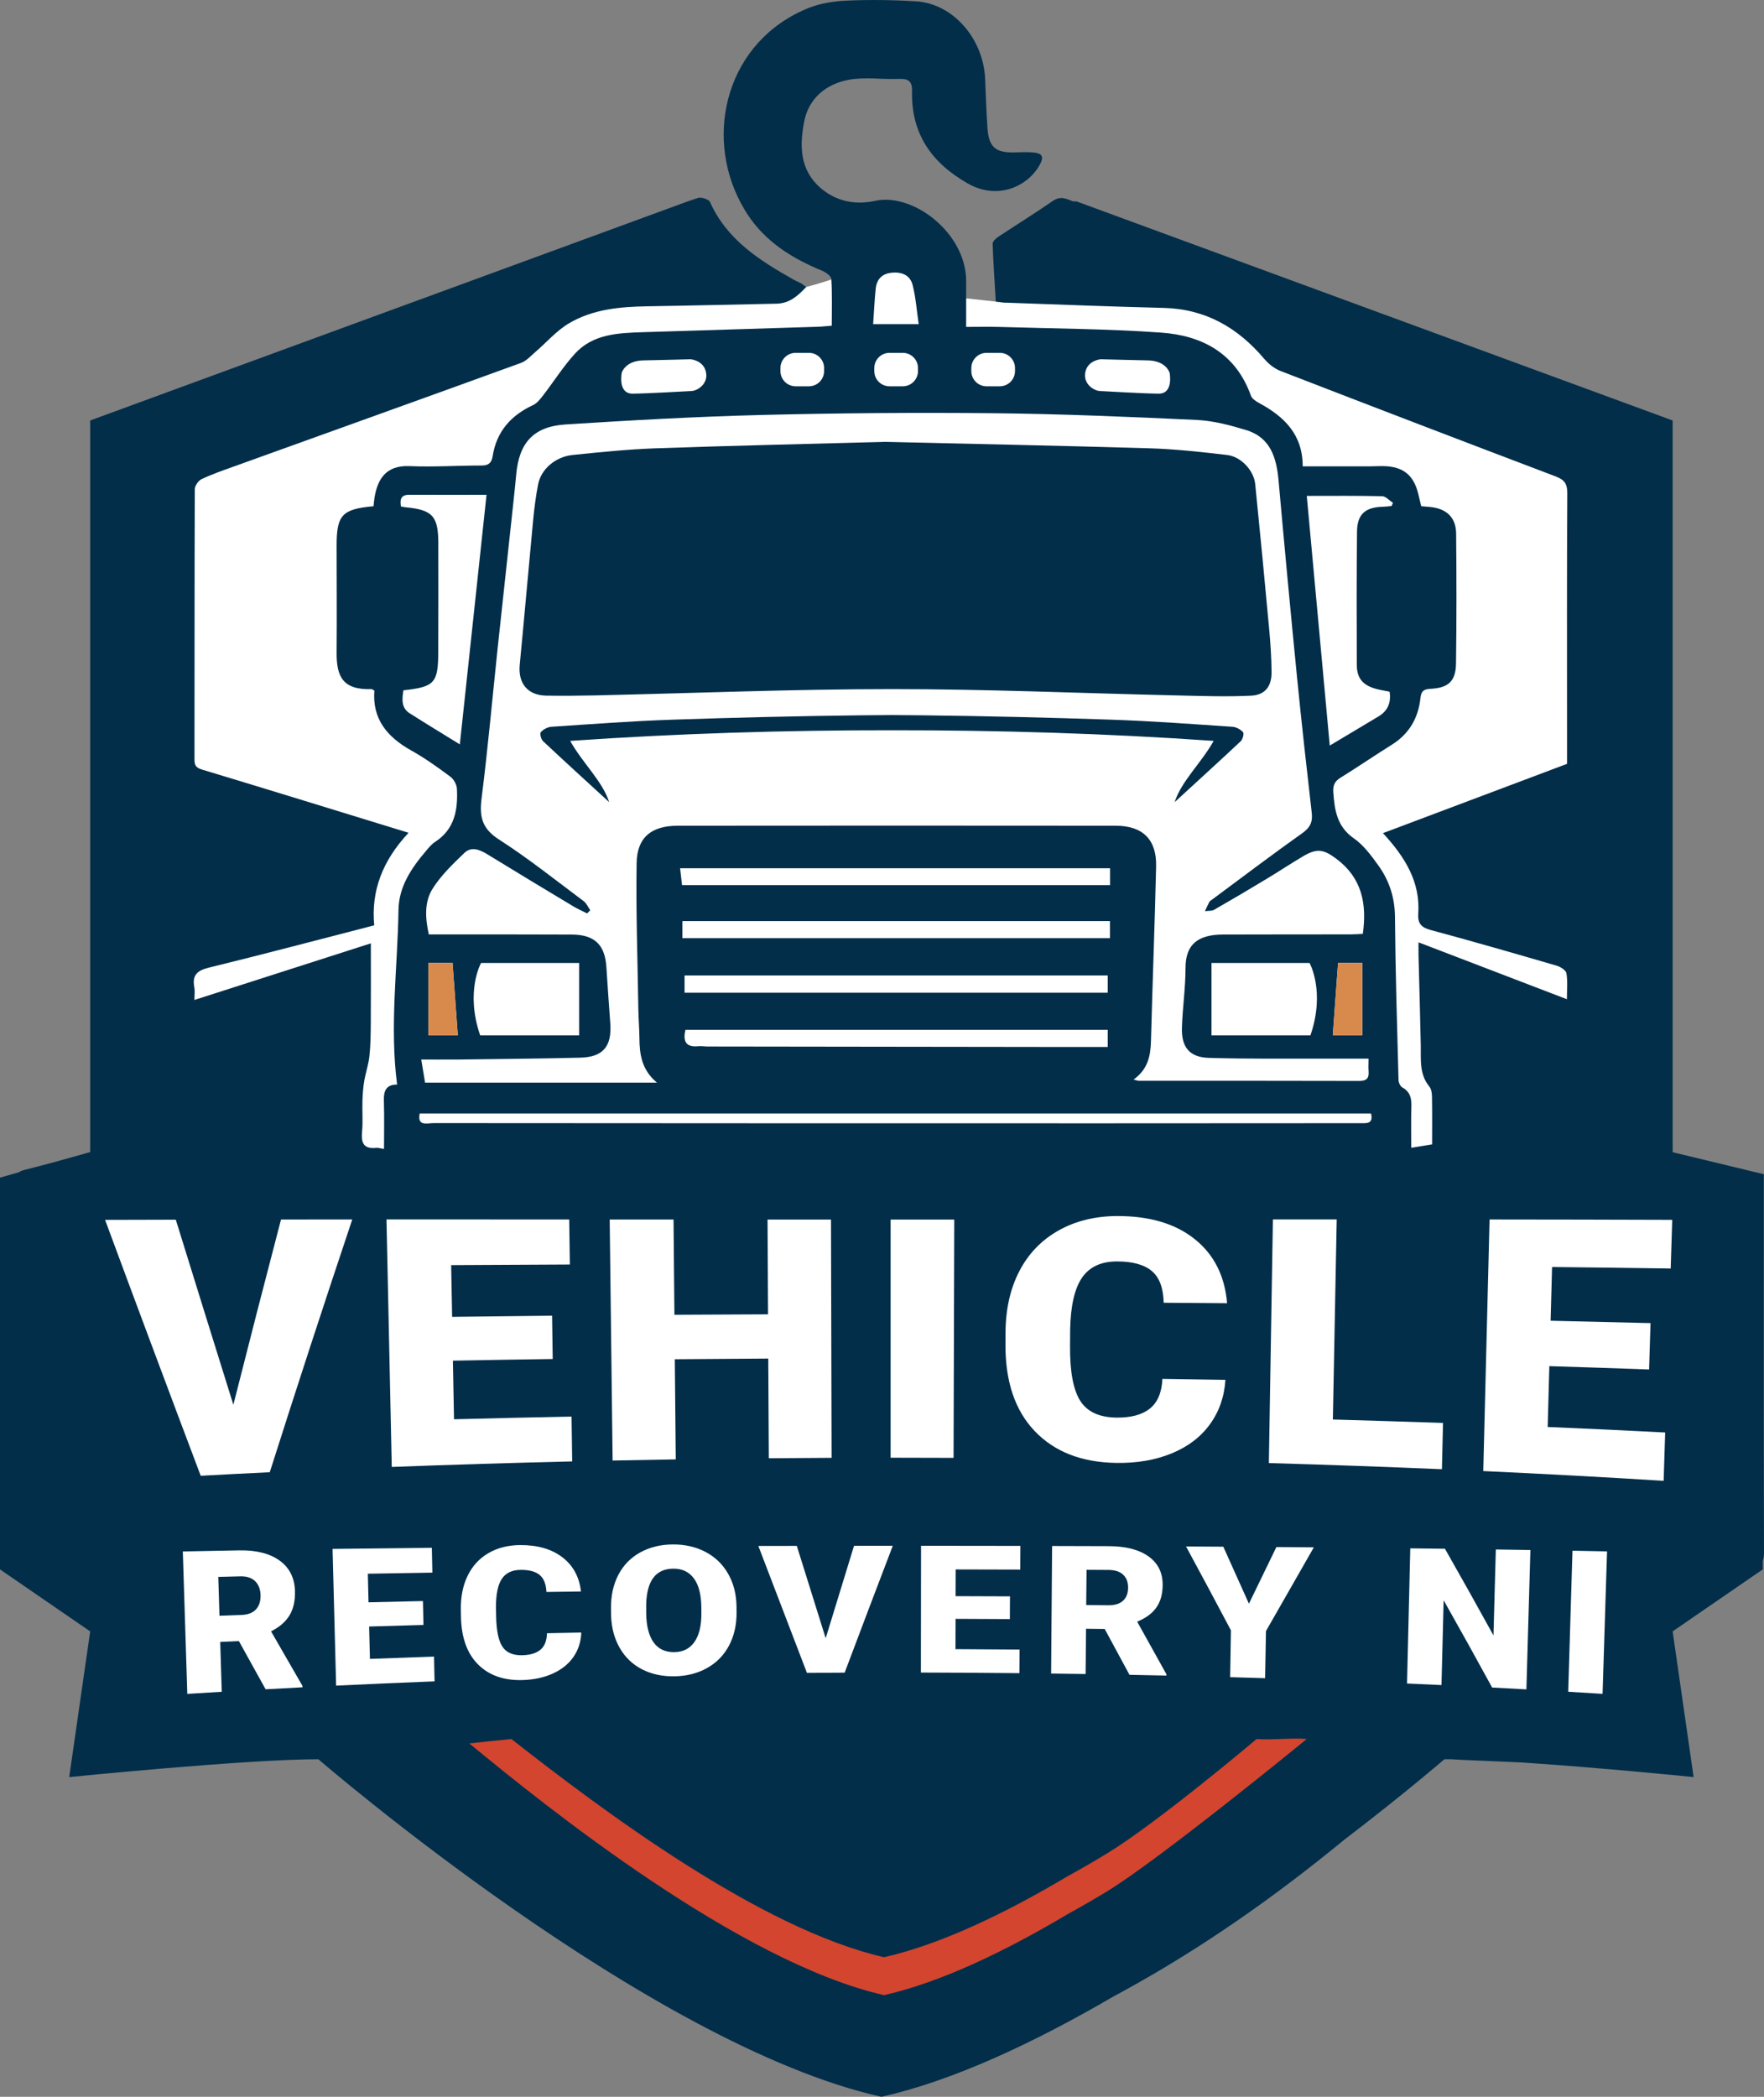 <svg width="239" height="284" viewBox="0 0 239 284" fill="none" xmlns="http://www.w3.org/2000/svg">
<rect x="0" y="0" width="239" height="284" fill="#808080" stroke="none"/>
<g clip-path="url(#clip0_24_16)">
<path d="M19.715 60.127L94.515 26.816C94.515 26.816 102.799 40.579 109.231 38.878C115.664 37.177 124.374 33.354 124.374 33.354L127.151 36.915L130.901 40.411L136.18 40.991L146.995 33.354L214.652 60.123L217.119 155.382L191.2 155.46L52.015 155.619L43.133 155.919H18.363L19.715 60.123V60.127Z" fill="white"/>
<path d="M80.587 94.19C93.99 93.889 107.397 93.339 120.8 93.335C133.669 93.331 146.539 93.898 159.412 94.19C162.771 94.267 166.137 94.388 169.487 94.228C171.425 94.138 172.303 92.948 172.281 91.003C172.26 89.091 172.139 87.171 171.963 85.268C171.356 78.696 170.731 72.129 170.064 65.561C169.879 63.722 168.135 61.841 166.262 61.626C162.766 61.218 159.257 60.823 155.744 60.72C143.409 60.355 131.069 60.11 119.823 59.848C108.736 60.153 98.747 60.372 88.763 60.724C85.034 60.857 81.31 61.244 77.594 61.622C75.256 61.858 73.306 63.551 72.91 65.591C72.596 67.206 72.385 68.851 72.23 70.492C71.61 77.008 71.046 83.533 70.417 90.045C70.176 92.558 71.489 94.181 74.016 94.22C76.208 94.254 78.399 94.237 80.591 94.19H80.587Z" fill="#022E4A"/>
<path d="M164.437 100.35C162.71 103.416 160.084 105.766 159.15 108.644C162.026 106.002 165.091 103.223 168.105 100.392C168.376 100.135 168.579 99.357 168.415 99.168C168.079 98.79 167.481 98.472 166.973 98.438C161.539 98.073 156.101 97.665 150.663 97.48C142.173 97.192 133.678 96.986 125.188 96.887C123.737 96.87 122.29 96.857 120.843 96.849C119.392 96.857 117.946 96.87 116.499 96.887C108.004 96.986 99.514 97.192 91.023 97.48C85.581 97.665 80.147 98.077 74.714 98.438C74.206 98.468 73.607 98.79 73.272 99.168C73.104 99.357 73.306 100.139 73.582 100.392C76.595 103.223 79.661 106.007 82.537 108.644C81.603 105.766 78.972 103.416 77.25 100.35C91.802 99.34 106.329 98.898 120.848 98.911C135.366 98.898 149.893 99.34 164.445 100.35H164.437Z" fill="#022E4A"/>
<path d="M191.622 155.919L191.209 155.739C191.209 153.651 191.166 151.74 191.226 149.828C191.256 148.729 191.041 147.865 189.99 147.281C189.71 147.127 189.491 146.62 189.482 146.263C189.288 138.909 189.06 131.556 189 124.202C188.983 121.573 188.229 119.267 186.739 117.205C185.779 115.873 184.746 114.464 183.428 113.549C181.147 111.964 180.819 109.744 180.647 107.321C180.583 106.423 180.798 105.848 181.59 105.358C183.945 103.898 186.236 102.33 188.587 100.861C190.933 99.392 192.164 97.24 192.449 94.568C192.556 93.58 192.909 93.344 193.818 93.296C196.233 93.176 197.236 92.274 197.271 89.864C197.353 84.001 197.344 78.138 197.288 72.275C197.266 70.088 195.996 68.894 193.792 68.671C193.374 68.628 192.957 68.598 192.556 68.563C192.414 67.975 192.289 67.46 192.169 66.94C191.549 64.341 190.102 63.177 187.415 63.134C186.83 63.121 186.24 63.164 185.654 63.164C182.623 63.164 179.592 63.164 176.501 63.164C176.505 58.834 173.986 56.429 170.62 54.603C170.176 54.363 169.634 54.015 169.483 53.594C167.442 47.877 162.913 45.45 157.328 45.05C150.035 44.531 142.707 44.505 135.392 44.282C134.014 44.239 132.632 44.277 130.901 44.277C130.901 42.082 130.901 40.081 130.901 38.075C130.897 33.277 127.013 29.046 122.914 27.594C121.446 27.07 119.948 26.902 118.592 27.199C115.995 27.761 113.39 27.358 111.212 25.489C108.327 23.015 108.336 19.75 108.947 16.516C109.546 13.337 111.896 11.396 114.958 10.812C117.158 10.395 119.5 10.781 121.773 10.691C123.039 10.644 123.603 10.945 123.569 12.345C123.435 18.088 126.199 22.061 131.142 24.862C135.198 27.156 139.228 25.236 140.838 22.383C141.497 21.215 141.234 20.738 139.9 20.644C139.103 20.588 138.302 20.614 137.506 20.64C134.909 20.717 133.984 19.956 133.794 17.405C133.631 15.18 133.575 12.942 133.476 10.713C133.243 5.24 129.136 0.507 124.15 0.185C121.063 -0.013 117.954 -0.052 114.863 0.077C113.085 0.15 111.212 0.421 109.571 1.074C98.528 5.502 95.307 18.101 100.409 27.568C100.668 28.041 100.939 28.513 101.236 28.973C103.694 32.753 107.315 34.999 111.393 36.67C111.892 36.876 112.607 37.392 112.633 37.795C112.762 39.857 112.693 41.928 112.693 44.114C111.901 44.174 111.328 44.247 110.751 44.26C102.846 44.509 94.945 44.741 87.041 44.995C83.708 45.102 80.315 45.244 77.878 47.924C76.285 49.681 75.007 51.721 73.547 53.602C73.181 54.079 72.759 54.612 72.243 54.857C69.224 56.253 67.27 58.452 66.749 61.79C66.615 62.649 66.219 63.052 65.285 63.052C62.026 63.052 58.762 63.272 55.507 63.134C52.269 62.992 51.167 64.908 50.745 67.369C50.676 67.769 50.655 68.181 50.611 68.568C46.336 68.95 45.604 69.753 45.608 73.95C45.613 78.748 45.651 83.55 45.608 88.348C45.578 91.681 46.457 93.46 50.345 93.339C50.431 93.339 50.525 93.434 50.723 93.541C50.418 97.377 52.463 99.83 55.701 101.638C57.556 102.673 59.304 103.928 61.014 105.195C61.474 105.534 61.875 106.256 61.905 106.827C62.056 109.671 61.612 112.317 58.934 114.043C58.452 114.353 58.073 114.838 57.694 115.285C55.727 117.596 54.039 120.096 53.991 123.231C53.871 131.088 52.773 138.931 53.802 146.899C52.261 146.899 51.968 147.81 52.011 149.115C52.08 151.345 52.028 153.578 52.028 155.898H191.213L191.626 155.919H191.622ZM187.265 67.21C187.76 67.219 188.242 67.795 188.733 68.108C188.668 68.254 188.599 68.396 188.539 68.538C188.143 68.572 187.747 68.632 187.351 68.641C184.979 68.697 183.885 69.642 183.859 72.004C183.794 78.022 183.803 84.04 183.829 90.058C183.838 91.905 184.677 92.841 186.503 93.322C187.062 93.468 187.635 93.558 188.272 93.687C188.496 95.135 188.053 96.269 186.761 97.042C184.63 98.314 182.503 99.585 180.165 100.985C179.127 89.675 178.107 78.597 177.052 67.167C180.565 67.167 183.919 67.129 187.265 67.21ZM147.051 50.381C147.408 48.77 149.156 48.658 149.156 48.658C149.156 48.658 152.993 48.766 155.507 48.813C158.026 48.856 158.469 50.501 158.469 50.501C158.469 50.501 159.033 53.332 156.988 53.319C154.943 53.306 149.82 53.001 149.019 52.962C148.218 52.928 146.702 51.992 147.055 50.381H147.051ZM131.603 49.848C131.603 48.71 132.529 47.791 133.665 47.791H135.456C136.597 47.791 137.519 48.714 137.519 49.848V50.265C137.519 51.403 136.593 52.322 135.456 52.322H133.665C132.524 52.322 131.603 51.399 131.603 50.265V49.848ZM118.643 39.14C118.768 37.89 119.431 37.095 120.753 36.945C122.144 36.786 123.302 37.241 123.651 38.607C124.077 40.278 124.197 42.022 124.473 43.904H118.299C118.419 42.203 118.488 40.665 118.643 39.14ZM124.374 49.848V50.265C124.374 51.403 123.448 52.322 122.311 52.322H120.52C119.379 52.322 118.458 51.399 118.458 50.265V49.848C118.458 48.71 119.384 47.791 120.52 47.791H122.311C123.452 47.791 124.374 48.714 124.374 49.848ZM105.74 49.848C105.74 48.71 106.665 47.791 107.802 47.791H109.593C110.734 47.791 111.655 48.714 111.655 49.848V50.265C111.655 51.403 110.73 52.322 109.593 52.322H107.802C106.661 52.322 105.74 51.399 105.74 50.265V49.848ZM84.233 50.505C84.233 50.505 84.672 48.856 87.191 48.813C89.71 48.77 93.542 48.658 93.542 48.658C93.542 48.658 95.294 48.77 95.647 50.381C96.005 51.992 94.485 52.932 93.684 52.962C92.883 52.997 87.76 53.306 85.715 53.319C83.669 53.332 84.238 50.505 84.238 50.505H84.233ZM55.52 96.625C54.323 95.861 54.478 94.667 54.659 93.498C58.904 93.034 59.369 92.519 59.378 88.232C59.391 83.331 59.403 78.426 59.386 73.52C59.373 69.899 58.577 69.053 54.969 68.71C54.762 68.692 54.564 68.641 54.323 68.602C54.159 67.614 54.331 67.004 55.477 67.013C58.943 67.03 62.409 67.017 65.918 67.017C64.716 78.288 63.524 89.418 62.301 100.822C60.006 99.404 57.746 98.039 55.52 96.617V96.625ZM61.634 143.514C67.3 143.437 72.957 143.394 78.619 143.256C81.706 143.179 82.903 141.732 82.688 138.643C82.507 136.092 82.317 133.544 82.158 130.993C81.964 127.96 80.565 126.595 77.469 126.582C71.592 126.552 65.707 126.564 59.83 126.564H58.099C57.617 124.387 57.466 122.183 58.62 120.358C59.756 118.558 61.367 117.016 62.921 115.521C63.86 114.623 64.988 115.074 66.017 115.701C69.874 118.068 73.749 120.405 77.629 122.733C78.24 123.102 78.903 123.39 79.54 123.717C79.687 123.575 79.833 123.433 79.975 123.291C79.678 122.87 79.459 122.333 79.062 122.041C75.261 119.206 71.549 116.234 67.562 113.678C65.272 112.205 64.94 110.564 65.25 108.116C66.099 101.41 66.697 94.68 67.407 87.962C68.114 81.347 68.837 74.736 69.547 68.125C69.685 66.854 69.823 65.587 69.935 64.311C70.318 59.986 72.264 57.769 76.634 57.49C85.473 56.923 94.326 56.429 103.178 56.206C113.649 55.948 124.124 55.862 134.595 55.969C143.783 56.064 152.963 56.45 162.142 56.88C164.394 56.987 166.663 57.589 168.837 58.25C172.165 59.264 172.957 62.034 173.233 65.131C174.03 74.04 174.86 82.945 175.743 91.845C176.346 97.936 177.03 104.018 177.724 110.092C177.866 111.333 177.517 112.093 176.445 112.849C175.928 113.214 175.416 113.584 174.904 113.953C174.391 114.323 173.879 114.696 173.366 115.066C171.339 116.539 169.328 118.042 167.317 119.541C166.28 120.315 165.251 121.083 164.213 121.852C164.084 121.947 163.92 122.033 163.851 122.162C163.632 122.57 163.451 122.995 163.253 123.416C163.683 123.351 164.178 123.412 164.527 123.21C166.93 121.835 169.311 120.426 171.679 118.996C173.323 118.008 174.916 116.943 176.57 115.968C178.447 114.868 179.334 115.027 181.078 116.333C184.466 118.876 185.233 122.338 184.643 126.487C184.156 126.509 183.592 126.556 183.032 126.556C177.259 126.564 171.485 126.556 165.711 126.577C162.306 126.586 160.631 127.913 160.626 131.062C160.626 133.772 160.222 136.478 160.136 139.193C160.054 141.822 161.156 143.201 163.748 143.282C169.19 143.445 174.645 143.372 180.092 143.39C181.788 143.394 183.484 143.39 185.422 143.39C185.422 143.995 185.383 144.554 185.426 145.112C185.504 146.07 185.133 146.414 184.139 146.409C174.197 146.379 164.256 146.392 154.314 146.392C154.172 146.392 154.03 146.332 153.583 146.225C155.55 144.807 155.886 142.986 155.942 140.988C156.153 133.106 156.454 125.224 156.639 117.342C156.721 113.721 154.844 111.848 151.167 111.84C131.392 111.818 111.617 111.823 91.841 111.84C88.25 111.84 86.304 113.425 86.253 116.921C86.154 123.528 86.386 130.134 86.49 136.74C86.507 138.016 86.623 139.292 86.632 140.572C86.644 142.801 86.942 144.919 89.013 146.637H57.591C57.431 145.67 57.272 144.7 57.074 143.506C58.676 143.506 60.153 143.523 61.629 143.506L61.634 143.514ZM58.038 140.232V130.43H61.315L62.026 140.232H58.038ZM65.177 130.43H78.464V140.232H65.057C63.007 134.266 65.177 130.43 65.177 130.43ZM184.565 130.43V140.232H180.578L181.289 130.43H184.565ZM177.547 140.232H164.14V130.43H177.427C177.427 130.43 179.597 134.266 177.547 140.232ZM92.75 134.455V132.118H150.082V134.455H92.75ZM150.082 139.485V141.809C148.369 141.809 146.724 141.809 145.079 141.809C128.679 141.792 112.275 141.77 95.876 141.744C95.449 141.744 95.014 141.663 94.597 141.706C92.965 141.865 92.491 141.083 92.87 139.485H150.082ZM92.457 127.071V124.756H150.388V127.071H92.457ZM92.41 119.889C92.319 119.108 92.242 118.446 92.143 117.6H150.401V119.889H92.41ZM184.148 152.131C172.604 152.131 161.061 152.148 149.518 152.148C119.267 152.148 89.021 152.144 58.775 152.118C57.883 152.118 56.502 152.599 56.863 150.821H185.758C186.115 152.307 185.073 152.131 184.148 152.131Z" fill="#022E4A"/>
<path d="M58.039 130.43H61.315L62.026 140.232H58.039V130.43Z" fill="#D8894C"/>
<path d="M184.565 130.43H181.289L180.578 140.232H184.565V130.43Z" fill="#D8894C"/>
<path d="M238.974 169.166V159.042C234.927 158.063 230.94 157.105 226.91 156.13L226.622 156.048V56.953L145.858 27.28H145.393C144.519 26.941 143.701 26.49 142.677 27.199C142.634 27.229 142.591 27.254 142.548 27.28C140.136 28.951 137.639 30.485 135.198 32.108C134.884 32.314 134.475 32.727 134.488 33.027C134.582 35.613 134.759 38.199 134.914 40.841C135.34 40.892 135.762 40.974 136.18 40.991C143.335 41.24 150.483 41.532 157.634 41.704C163.33 41.842 167.709 44.376 171.296 48.615C171.881 49.303 172.686 49.938 173.526 50.261C185.921 55.059 198.33 59.814 210.76 64.526C211.927 64.968 212.357 65.492 212.349 66.794C212.284 77.459 212.314 88.125 212.314 98.79V103.459C203.923 106.617 195.755 109.692 187.372 112.845C190.447 116.174 192.436 119.507 192.156 123.738C192.061 125.13 192.599 125.632 193.891 125.98C199.583 127.514 205.249 129.146 210.915 130.8C211.432 130.95 212.164 131.414 212.233 131.831C212.418 132.935 212.297 134.09 212.297 135.34C205.525 132.746 198.989 130.241 192.19 127.634C192.19 128.519 192.182 129.03 192.195 129.545C192.294 133.544 192.418 137.539 192.496 141.538C192.535 143.497 192.268 145.486 193.663 147.178C193.943 147.513 194.007 148.084 194.016 148.553C194.055 150.675 194.033 152.801 194.033 155C193.077 155.159 192.216 155.301 191.2 155.464L52.015 155.623C51.572 155.554 51.257 155.438 50.965 155.473C49.234 155.657 48.915 154.76 49.057 153.269C49.182 151.89 49.066 150.498 49.105 149.111C49.135 148.218 49.199 147.316 49.346 146.435C49.535 145.314 49.923 144.214 50.047 143.085C50.207 141.607 50.224 140.108 50.237 138.617C50.263 135.078 50.245 131.539 50.245 127.771C42.427 130.276 34.453 132.836 26.341 135.439C26.341 134.85 26.427 134.262 26.324 133.712C26.023 132.08 26.699 131.453 28.296 131.062C35.723 129.245 43.116 127.286 50.702 125.332C50.267 120.718 51.783 116.608 55.356 112.798C45.759 109.851 36.618 107.025 27.461 104.263C26.638 104.018 26.346 103.76 26.35 102.897C26.367 90.689 26.346 78.473 26.393 66.261C26.393 65.797 26.866 65.114 27.301 64.904C28.636 64.259 30.053 63.774 31.452 63.267C44.502 58.568 57.565 53.886 70.606 49.148C71.33 48.882 71.92 48.203 72.535 47.675C74.055 46.373 75.398 44.788 77.095 43.788C80.337 41.872 84.031 41.545 87.751 41.485C93.572 41.395 99.397 41.249 105.219 41.133C106.962 41.094 108.086 40.081 109.231 38.878C108.887 38.624 108.728 38.478 108.542 38.38C108.215 38.199 107.866 38.07 107.544 37.886C102.906 35.274 98.463 32.473 96.173 27.314C96.164 27.302 96.16 27.293 96.151 27.28C95.966 27.014 94.984 26.645 94.515 26.816L93.839 27.052L92.991 27.345L18.841 54.522C18.01 54.827 17.188 55.132 16.365 55.432C15.849 55.621 15.336 55.81 14.824 55.999C14.746 56.025 14.665 56.051 14.587 56.081L12.219 56.953V156.044C9.27 156.873 6.394 157.693 3.492 158.411C3.091 158.509 2.777 158.625 2.536 158.784L0 159.506V212.567L12.219 220.965L9.377 240.698C9.377 240.698 33.333 238.28 43.133 238.28C43.133 238.28 87.885 276.977 119.418 284C129.175 281.827 140.197 276.62 150.767 270.465C153.083 269.219 155.382 267.918 157.651 266.565C166.288 261.406 174.378 255.547 182.107 249.203C190.373 242.884 195.699 238.28 195.699 238.28C195.979 238.28 196.268 238.28 196.569 238.28C198.946 238.43 201.331 238.49 203.712 238.606C204.551 238.64 205.391 238.683 206.235 238.722C216.891 239.422 229.463 240.694 229.463 240.694L226.622 220.96L238.836 212.563V211.39C238.948 211.068 239 210.707 239 210.278C238.957 196.575 238.974 182.869 238.974 169.162V169.166Z" fill="#022E4A"/>
<path d="M31.616 190.274C33.751 181.829 35.904 173.466 38.074 165.176C41.294 165.176 44.511 165.172 47.727 165.172C43.959 176.417 40.231 187.821 36.55 199.406C33.432 199.556 30.311 199.715 27.194 199.887C22.918 188.556 18.6 177.018 14.238 165.227C17.433 165.215 20.623 165.206 23.818 165.202C26.436 173.659 29.037 182.014 31.62 190.278L31.616 190.274Z" fill="white"/>
<path d="M74.877 184.071C70.374 184.136 65.866 184.209 61.362 184.295C61.41 186.941 61.462 189.587 61.513 192.233C66.822 192.091 72.131 191.971 77.439 191.868C77.469 193.891 77.495 195.918 77.525 197.941C69.375 198.135 61.225 198.384 53.079 198.689C52.842 187.521 52.601 176.348 52.364 165.163C60.618 165.163 68.867 165.163 77.121 165.172C77.151 167.203 77.177 169.239 77.207 171.271C71.846 171.293 66.486 171.318 61.126 171.353C61.169 173.689 61.212 176.026 61.259 178.359C65.771 178.298 70.288 178.251 74.8 178.204C74.83 180.158 74.856 182.113 74.886 184.067L74.877 184.071Z" fill="white"/>
<path d="M112.671 197.456C109.834 197.469 106.997 197.486 104.164 197.512C104.138 193.01 104.116 188.513 104.091 184.011C99.871 184.033 95.652 184.063 91.428 184.102C91.471 188.625 91.514 193.143 91.557 197.666C88.707 197.709 85.852 197.761 83.002 197.821C82.869 186.941 82.739 176.061 82.606 165.176C85.491 165.176 88.371 165.176 91.256 165.18C91.294 169.48 91.338 173.78 91.376 178.079C95.604 178.054 99.832 178.036 104.06 178.019C104.039 173.741 104.013 169.463 103.992 165.185C106.859 165.185 109.722 165.185 112.59 165.185C112.616 175.94 112.646 186.696 112.671 197.452V197.456Z" fill="white"/>
<path d="M129.2 197.46C126.354 197.447 123.513 197.439 120.667 197.439C120.667 186.687 120.667 175.936 120.667 165.185C123.543 165.185 126.415 165.185 129.291 165.185C129.261 175.945 129.226 186.7 129.196 197.46H129.2Z" fill="white"/>
<path d="M166.03 186.889C165.883 189.174 165.186 191.18 163.937 192.903C162.693 194.625 160.962 195.944 158.745 196.855C156.528 197.765 154.009 198.195 151.184 198.143C146.522 198.062 142.862 196.631 140.192 193.835C137.527 191.039 136.201 187.126 136.227 182.078C136.227 181.546 136.231 181.013 136.236 180.481C136.253 177.315 136.877 174.544 138.109 172.169C139.344 169.794 141.114 167.959 143.422 166.662C145.729 165.365 148.399 164.712 151.421 164.708C155.774 164.708 159.262 165.739 161.875 167.835C164.489 169.927 165.948 172.826 166.254 176.516C163.391 176.49 160.527 176.469 157.664 176.451C157.621 174.463 157.092 173.032 156.067 172.165C155.046 171.293 153.475 170.859 151.361 170.854C149.212 170.85 147.632 171.576 146.621 173.028C145.609 174.48 145.066 176.804 144.993 179.991C144.989 180.755 144.98 181.52 144.976 182.285C144.95 185.742 145.406 188.217 146.345 189.716C147.288 191.21 148.92 191.975 151.249 192.005C153.221 192.031 154.728 191.631 155.783 190.794C156.833 189.96 157.406 188.616 157.492 186.765C160.338 186.803 163.184 186.846 166.03 186.894V186.889Z" fill="white"/>
<path d="M180.587 192.267C185.56 192.405 190.537 192.559 195.51 192.731C195.462 194.823 195.411 196.91 195.363 198.998C187.549 198.667 179.73 198.388 171.916 198.165C172.096 187.173 172.281 176.172 172.462 165.167C175.347 165.167 178.227 165.167 181.108 165.167C180.936 174.205 180.763 183.238 180.587 192.267Z" fill="white"/>
<path d="M223.427 185.489C218.923 185.326 214.42 185.175 209.916 185.038C209.843 187.783 209.765 190.532 209.692 193.277C214.997 193.5 220.305 193.749 225.61 194.024C225.541 196.206 225.472 198.388 225.403 200.57C217.257 200.063 209.111 199.625 200.965 199.247C201.249 187.903 201.533 176.546 201.817 165.172C210.067 165.18 218.316 165.193 226.566 165.223C226.497 167.422 226.428 169.617 226.359 171.812C221.003 171.735 215.643 171.666 210.286 171.61C210.222 174.037 210.153 176.46 210.088 178.887C214.601 178.986 219.113 179.093 223.625 179.209C223.56 181.305 223.496 183.401 223.431 185.498L223.427 185.489Z" fill="white"/>
<path d="M32.369 222.279C31.525 222.318 30.681 222.352 29.837 222.391C29.906 224.642 29.975 226.892 30.044 229.143C28.49 229.233 26.931 229.328 25.377 229.427C25.174 223.005 24.972 216.575 24.77 210.136C27.327 210.084 29.88 210.037 32.438 209.99C34.75 209.951 36.571 210.42 37.897 211.382C39.228 212.348 39.917 213.723 39.964 215.518C39.998 216.82 39.757 217.906 39.232 218.778C38.707 219.655 37.871 220.381 36.722 220.956C38.147 223.439 39.563 225.9 40.98 228.344C40.98 228.409 40.98 228.473 40.984 228.538C39.318 228.623 37.652 228.709 35.986 228.804C34.784 226.643 33.579 224.47 32.369 222.279ZM29.73 218.847C30.716 218.808 31.706 218.774 32.692 218.74C33.583 218.71 34.242 218.456 34.681 217.984C35.116 217.511 35.323 216.871 35.301 216.055C35.279 215.239 35.03 214.608 34.565 214.157C34.096 213.706 33.419 213.486 32.541 213.508C31.551 213.534 30.565 213.559 29.575 213.585C29.626 215.338 29.682 217.095 29.734 218.847H29.73Z" fill="white"/>
<path d="M57.376 220.089C54.921 220.157 52.467 220.226 50.013 220.303C50.047 221.768 50.086 223.228 50.121 224.689C53.014 224.577 55.907 224.474 58.805 224.375C58.827 225.492 58.857 226.613 58.878 227.73C54.431 227.902 49.983 228.095 45.54 228.31C45.38 222.142 45.217 215.969 45.057 209.792C49.539 209.732 54.026 209.681 58.508 209.638C58.534 210.759 58.555 211.884 58.581 213.005C55.666 213.048 52.751 213.1 49.837 213.151C49.867 214.444 49.901 215.733 49.931 217.026C52.39 216.966 54.844 216.906 57.302 216.854C57.328 217.932 57.35 219.015 57.376 220.093V220.089Z" fill="white"/>
<path d="M78.757 221.124C78.714 222.348 78.365 223.439 77.715 224.393C77.065 225.346 76.143 226.102 74.946 226.652C73.754 227.202 72.385 227.502 70.843 227.554C68.299 227.636 66.279 226.94 64.785 225.453C63.291 223.967 62.512 221.811 62.456 219.002C62.452 218.705 62.443 218.409 62.439 218.113C62.4 216.352 62.701 214.801 63.339 213.469C63.976 212.138 64.91 211.111 66.146 210.381C67.382 209.651 68.82 209.286 70.464 209.273C72.828 209.255 74.74 209.814 76.195 210.926C77.65 212.043 78.49 213.585 78.714 215.557C77.155 215.578 75.597 215.6 74.038 215.621C73.982 214.543 73.672 213.774 73.104 213.31C72.535 212.846 71.674 212.619 70.525 212.632C69.358 212.645 68.51 213.053 67.98 213.864C67.45 214.672 67.192 215.956 67.196 217.717C67.205 218.138 67.214 218.559 67.222 218.98C67.261 220.887 67.545 222.241 68.079 223.044C68.613 223.847 69.517 224.229 70.787 224.195C71.859 224.165 72.677 223.911 73.237 223.435C73.797 222.958 74.085 222.219 74.107 221.214C75.657 221.18 77.207 221.149 78.761 221.119L78.757 221.124Z" fill="white"/>
<path d="M99.794 218.392C99.806 220.076 99.466 221.57 98.778 222.876C98.089 224.182 97.098 225.196 95.815 225.917C94.532 226.639 93.064 227.017 91.415 227.047C89.766 227.077 88.298 226.768 87.01 226.111C85.723 225.453 84.716 224.496 83.984 223.233C83.252 221.974 82.856 220.514 82.795 218.864C82.795 218.534 82.787 218.207 82.782 217.876C82.761 216.158 83.088 214.642 83.768 213.323C84.453 212.005 85.439 210.991 86.739 210.269C88.04 209.552 89.521 209.191 91.191 209.187C92.84 209.182 94.321 209.526 95.621 210.218C96.922 210.909 97.938 211.897 98.665 213.181C99.393 214.466 99.768 215.935 99.789 217.597C99.789 217.863 99.789 218.126 99.794 218.392ZM95.023 217.709C95.006 215.986 94.67 214.681 94.016 213.791C93.361 212.902 92.431 212.46 91.226 212.468C88.87 212.481 87.648 214.071 87.553 217.236C87.553 217.662 87.553 218.091 87.553 218.516C87.575 220.226 87.906 221.536 88.547 222.442C89.189 223.349 90.132 223.791 91.376 223.774C92.556 223.757 93.464 223.293 94.093 222.387C94.726 221.48 95.036 220.187 95.027 218.504C95.027 218.237 95.023 217.971 95.019 217.705L95.023 217.709Z" fill="white"/>
<path d="M111.871 221.888C113.145 217.713 114.424 213.538 115.711 209.371C117.459 209.371 119.212 209.371 120.96 209.371C118.772 215.093 116.598 220.819 114.441 226.553C112.736 226.562 111.035 226.57 109.33 226.583C107.147 220.866 104.956 215.14 102.747 209.393C104.482 209.393 106.222 209.384 107.957 209.384C109.266 213.559 110.57 217.726 111.871 221.893V221.888Z" fill="white"/>
<path d="M136.83 219.298C134.376 219.281 131.921 219.272 129.467 219.264C129.467 220.634 129.459 222 129.454 223.37C132.348 223.383 135.245 223.4 138.139 223.426C138.13 224.491 138.126 225.557 138.117 226.622C133.669 226.575 129.222 226.549 124.77 226.54C124.779 220.814 124.783 215.093 124.791 209.367C129.278 209.367 133.764 209.376 138.251 209.384C138.242 210.454 138.238 211.523 138.229 212.593C135.314 212.584 132.399 212.576 129.48 212.572C129.48 213.779 129.472 214.986 129.467 216.193C131.926 216.197 134.384 216.21 136.838 216.218C136.834 217.245 136.825 218.272 136.821 219.294L136.83 219.298Z" fill="white"/>
<path d="M149.678 220.638C148.834 220.63 147.99 220.617 147.146 220.608C147.124 222.653 147.107 224.693 147.086 226.738C145.527 226.712 143.973 226.691 142.414 226.673C142.457 220.913 142.504 215.157 142.548 209.397C145.105 209.406 147.663 209.41 150.22 209.419C152.532 209.427 154.336 209.891 155.623 210.819C156.915 211.743 157.548 213.048 157.526 214.728C157.514 215.943 157.225 216.949 156.665 217.739C156.11 218.529 155.245 219.165 154.073 219.646C155.395 222.009 156.717 224.384 158.035 226.768C158.035 226.828 158.035 226.888 158.035 226.948C156.368 226.91 154.702 226.875 153.032 226.845C151.916 224.771 150.797 222.704 149.678 220.643V220.638ZM147.176 217.395C148.166 217.404 149.152 217.412 150.138 217.425C151.029 217.434 151.701 217.232 152.153 216.815C152.605 216.399 152.838 215.819 152.846 215.067C152.855 214.315 152.635 213.727 152.183 213.293C151.731 212.864 151.068 212.645 150.186 212.64C149.195 212.636 148.205 212.627 147.215 212.623C147.202 214.212 147.185 215.806 147.167 217.395H147.176Z" fill="white"/>
<path d="M169.216 217.206C170.452 214.663 171.692 212.108 172.936 209.539C174.628 209.552 176.32 209.565 178.008 209.578C175.838 213.392 173.676 217.168 171.524 220.918C171.485 223.044 171.446 225.174 171.407 227.301C169.827 227.253 168.252 227.206 166.671 227.163C166.706 225.05 166.74 222.936 166.775 220.819C164.755 217.004 162.732 213.22 160.695 209.462C162.379 209.47 164.062 209.479 165.741 209.492C166.9 212.052 168.058 214.625 169.212 217.206H169.216Z" fill="white"/>
<path d="M206.808 228.817C205.262 228.731 203.716 228.649 202.166 228.568C199.983 224.573 197.796 220.634 195.596 216.747C195.497 220.578 195.402 224.405 195.303 228.233C193.749 228.16 192.19 228.091 190.636 228.022C190.782 221.923 190.929 215.823 191.075 209.715C192.642 209.732 194.205 209.754 195.772 209.771C197.973 213.632 200.164 217.546 202.347 221.51C202.455 217.632 202.562 213.753 202.666 209.87C204.229 209.891 205.787 209.917 207.35 209.943C207.169 216.24 206.988 222.533 206.808 228.821V228.817Z" fill="white"/>
<path d="M217.128 229.422C215.578 229.324 214.024 229.229 212.474 229.139C212.667 222.782 212.861 216.412 213.051 210.037C214.613 210.067 216.172 210.097 217.735 210.127C217.533 216.566 217.33 222.996 217.128 229.418V229.422Z" fill="white"/>
<path d="M150.056 250.998C148.261 252.094 146.44 253.146 144.606 254.151C136.236 259.13 127.508 263.339 119.784 265.096C103.096 261.299 81.624 245.23 69.293 235.543C67.128 235.758 65.168 235.951 63.593 236.14C73.844 244.607 100.147 265.766 119.784 270.233C127.508 268.476 136.236 264.267 144.606 259.288C146.44 258.283 148.261 257.231 150.056 256.136C156.894 251.965 175.377 236.914 177.039 235.543C175.102 235.359 172.152 235.707 170.254 235.543C170.146 235.629 156.894 246.827 150.052 250.998H150.056Z" fill="#D3452E"/>
</g>
<defs>
<clipPath id="clip0_24_16">
<rect width="239" height="284" fill="white"/>
</clipPath>
</defs>
</svg>
